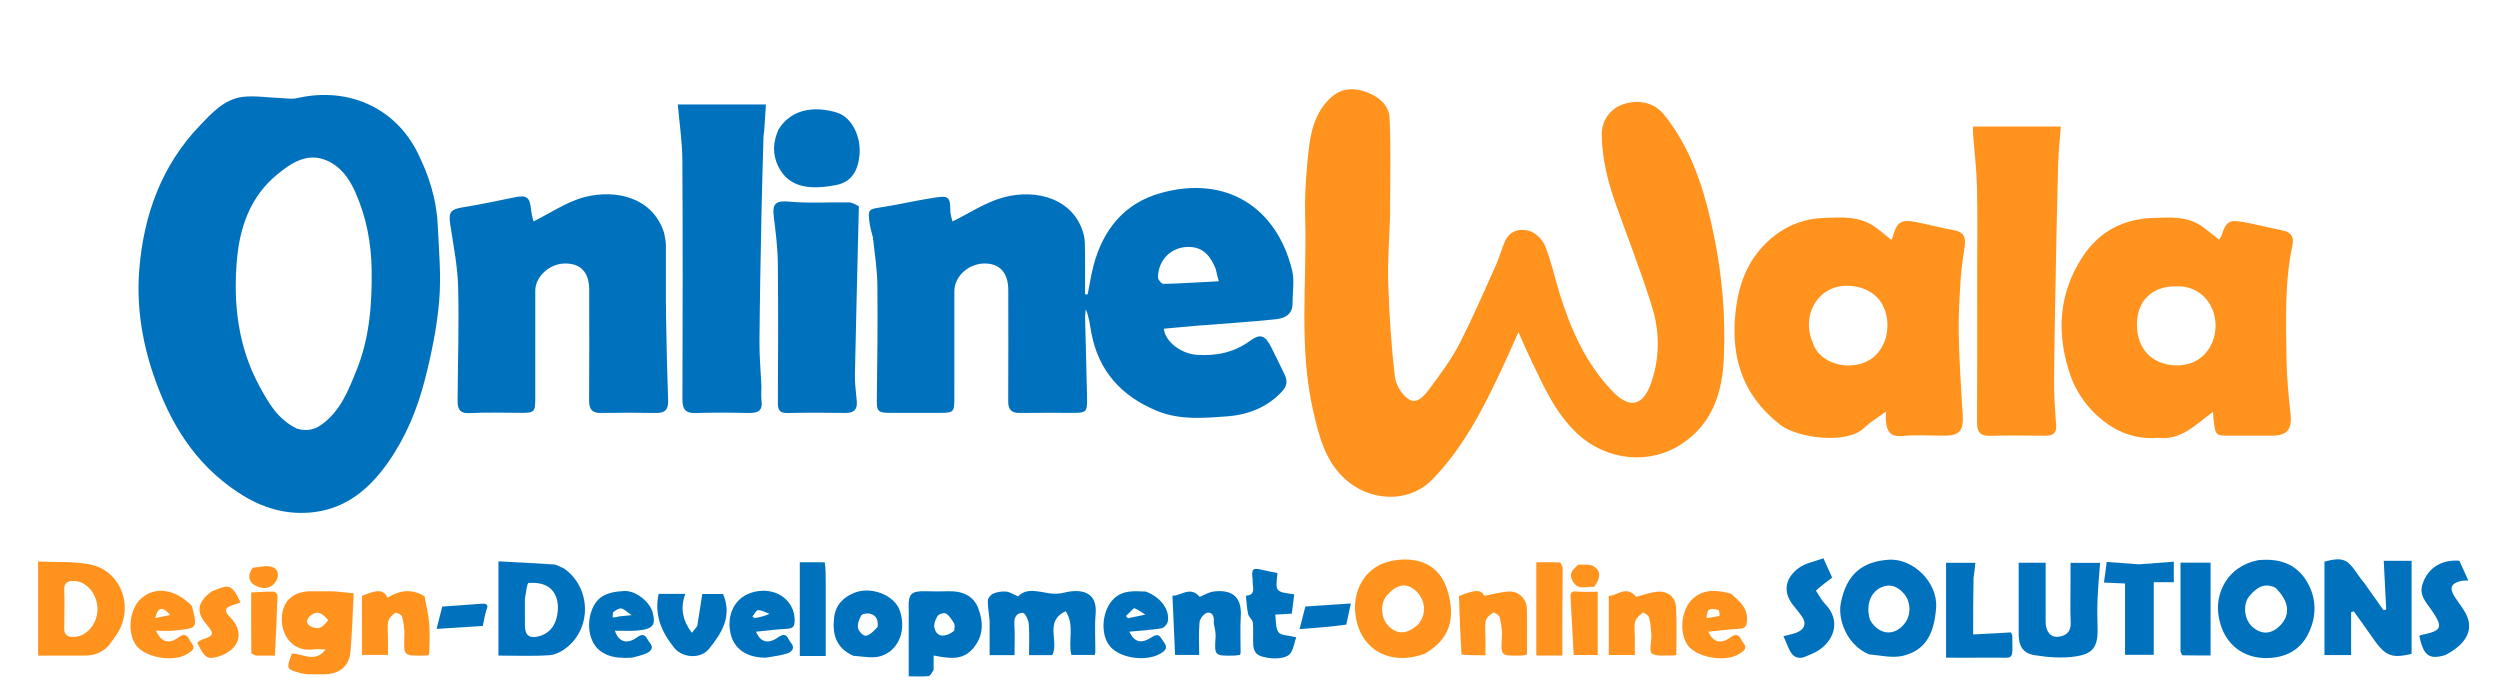 <svg version="1.1" id="Layer_1" xmlns="http://www.w3.org/2000/svg" xmlns:xlink="http://www.w3.org/1999/xlink" x="0px" y="0px"
	 width="100%" viewBox="0 0 1205 330" enable-background="new 0 0 1205 330" xml:space="preserve">
<path fill="none" opacity="1" stroke="none" 
	d="
M780,331 
	C520,331 260.5,331 1,331 
	C1,221 1,111 1,1 
	C402.667,1 804.333,1 1206,1 
	C1206,111 1206,221 1206,331 
	C1064.167,331 922.333,331 780,331 
M751.497,140.995 
	C749.33,133.498 747.638,125.814 744.772,118.595 
	C743.567,115.561 740.269,112.26 737.228,111.315 
	C732.854,109.957 727.863,111.026 725.513,116.045 
	C723.815,119.669 722.898,123.655 721.25,127.307 
	C715.41,140.249 709.815,153.329 703.308,165.934 
	C699.442,173.423 694.266,180.286 689.231,187.1 
	C686.855,190.316 683.279,194.949 679.236,192.577 
	C675.849,190.589 672.776,185.55 672.313,181.545 
	C670.594,166.669 669.619,151.675 669.134,136.701 
	C668.787,125.958 669.67,115.176 669.996,104.411 
	C670.037,103.08 670.042,101.746 670.041,100.414 
	C670.027,85.89 670.471,71.345 669.779,56.854 
	C669.477,50.539 664.298,46.418 658.481,44.321 
	C652.344,42.109 646.278,42.426 641.153,47.327 
	C632.085,55.999 631.156,67.587 630.092,78.97 
	C629.293,87.525 628.836,96.173 629.091,104.754 
	C630.021,135.981 625.85,167.44 633.024,198.389 
	C635.8,210.363 638.715,222.263 648.487,231.048 
	C660.242,241.617 678.916,242.902 690.45,231.042 
	C705.428,215.641 714.974,196.821 723.968,177.665 
	C726.593,172.077 729.047,166.409 731.89,160.087 
	C734.286,165.42 736.051,169.631 738.044,173.731 
	C744.2,186.402 749.726,199.293 760.524,209.251 
	C774.245,221.904 794.895,224.342 810.55,214.003 
	C825.55,204.097 830.154,189.087 830.899,172.48 
	C831.795,152.501 830.09,132.649 826.02,113.027 
	C821.715,92.273 815.706,72.271 802.13,55.33 
	C797.717,49.823 790.685,47.689 782.777,50.121 
	C776.307,52.11 771.941,57.931 772.033,64.98 
	C772.187,76.707 775.047,87.915 778.973,98.89 
	C784.83,115.262 791.215,131.472 796.332,148.072 
	C799.931,159.748 800.046,171.923 796.092,183.834 
	C792.138,195.747 785.626,197.491 776.931,188.32 
	C764.402,175.104 757.113,158.921 751.497,140.995 
M114.999,237.519 
	C126.145,244.981 138.539,248.521 151.74,246.803 
	C167.24,244.785 178.278,235.36 187.067,222.85 
	C195.576,210.737 201.139,197.251 204.758,183.128 
	C207.978,170.568 210.635,157.692 211.708,144.803 
	C212.718,132.664 211.54,120.316 210.951,108.077 
	C210.364,95.908 206.716,84.541 201.289,73.63 
	C190.183,51.301 167.04,41.791 143.18,47.302 
	C140.449,47.933 137.419,47.313 134.53,47.212 
	C128.669,47.007 122.717,46.005 116.97,46.705 
	C108.014,47.798 101.928,54.65 96.242,60.59 
	C77.841,79.818 69.249,103.693 67.139,129.815 
	C65.743,147.097 68.322,164.069 73.944,180.608 
	C81.753,203.577 93.668,223.443 114.999,237.519 
M420.938,114.845 
	C421.624,122.363 422.815,129.876 422.897,137.401 
	C423.097,155.868 422.866,174.343 422.629,192.812 
	C422.563,198.038 423.181,198.99 428.591,198.997 
	C436.754,199.008 444.917,199.005 453.08,198.998 
	C459.552,198.993 459.994,198.57 459.997,192.271 
	C460.005,174.945 459.988,157.619 460.006,140.294 
	C460.013,133.147 466.875,126.973 474.712,127 
	C482.008,127.025 485.995,131.586 485.998,139.946 
	C486.005,157.772 486.057,175.598 485.957,193.423 
	C485.935,197.455 487.535,199.108 491.573,199.043 
	C500.234,198.903 508.898,199.012 517.561,198.996 
	C523.459,198.985 524.096,198.422 523.976,192.291 
	C523.722,179.365 523.319,166.443 523.02,153.519 
	C522.985,152.032 523.223,150.539 523.334,149.049 
	C524.965,152.87 525.327,156.663 526.025,160.394 
	C529.474,178.824 540.513,190.935 557.553,198.004 
	C568.489,202.541 580.057,201.527 591.267,200.708 
	C601.135,199.986 610.624,196.57 617.839,188.786 
	C620.224,186.213 620.722,183.757 619.297,180.775 
	C617.137,176.251 614.948,171.74 612.674,167.273 
	C609.768,161.563 607.481,160.657 602.462,164.314 
	C594.735,169.946 586.232,171.631 576.942,171.031 
	C569.101,170.524 561.521,164.525 560.984,158.444 
	C566.232,157.963 571.475,157.434 576.727,157.01 
	C589.503,155.979 602.306,155.214 615.048,153.868 
	C619.09,153.441 623.06,151.634 623.01,146.25 
	C622.961,140.907 624.026,135.308 622.793,130.264 
	C615.416,100.104 591.217,84.244 559.579,93.01 
	C541.91,97.906 531.618,110.676 527.037,128.148 
	C525.85,132.678 525.167,137.339 524.252,141.94 
	C523.835,141.905 523.417,141.87 523,141.835 
	C523,134.954 523.058,128.073 522.972,121.194 
	C522.937,118.415 523.024,115.522 522.307,112.884 
	C517.691,95.896 499.792,90.793 483.677,95.14 
	C474.985,97.484 467.109,102.858 459.109,106.746 
	C458.844,105.552 458.067,103.657 458.066,101.762 
	C458.06,94.244 456.885,94.252 449.107,95.474 
	C440.928,96.757 432.851,98.69 424.666,99.923 
	C418.79,100.808 418.328,100.927 419.042,106.903 
	C419.33,109.308 420.031,111.664 420.938,114.845 
M912.007,114.925 
	C911.942,115.079 911.905,115.255 911.803,115.378 
	C911.732,115.463 911.512,115.55 911.461,115.509 
	C908.902,113.469 906.451,111.278 903.787,109.389 
	C896.234,104.035 887.518,104.713 878.973,105.046 
	C869.007,105.433 860.237,109.039 852.767,115.725 
	C843.274,124.222 838.668,135.017 836.902,147.49 
	C833.644,170.493 839.052,189.922 858.08,204.747 
	C866.339,211.182 890.206,214.351 898.496,206.265 
	C901.408,203.425 905.047,201.329 909.016,198.405 
	C909.016,200.754 908.888,202.089 909.039,203.392 
	C909.564,207.951 911.204,210.662 916.787,210.148 
	C923.556,209.524 930.427,210.009 937.254,209.997 
	C944.456,209.985 946.479,207.53 946.03,200.215 
	C945.231,187.202 944.376,174.181 944.1,161.152 
	C943.911,152.237 944.508,143.293 945.057,134.381 
	C945.378,129.169 946.221,123.983 946.969,118.805 
	C947.566,114.669 946.752,111.838 941.955,110.995 
	C935.87,109.926 929.889,108.28 923.824,107.083 
	C916.215,105.58 914.345,106.818 912.007,114.925 
M1040.427,211 
	C1051.514,212.468 1058.321,204.475 1066.688,198.525 
	C1066.827,200.467 1066.867,201.73 1067.017,202.981 
	C1067.84,209.82 1068.049,209.998 1074.869,210 
	C1081.534,210.001 1088.198,210.004 1094.863,209.999 
	C1102.451,209.993 1104.807,207.064 1104.038,199.592 
	C1103.127,190.753 1102.202,181.874 1102.096,173.002 
	C1101.876,154.665 1101.095,136.263 1104.977,118.125 
	C1105.813,114.218 1104.276,111.893 1100.258,111.081 
	C1094.032,109.823 1087.867,108.247 1081.626,107.081 
	C1074.38,105.726 1072.925,106.738 1070.739,113.633 
	C1070.516,114.336 1069.954,114.932 1069.607,115.487 
	C1066.826,113.331 1064.18,111.123 1061.377,109.136 
	C1054.249,104.086 1046.022,104.804 1037.973,105.034 
	C1023.545,105.445 1011.857,111.564 1003.952,123.551 
	C992.126,141.481 991.045,160.848 997.927,180.918 
	C1003.285,196.546 1019.786,212.968 1040.427,211 
M320.018,111.788 
	C314.503,94.891 296.639,91.232 281.936,94.957 
	C273.226,97.164 265.358,102.698 257.132,106.725 
	C256.875,105.561 256.232,103.603 256.04,101.603 
	C255.381,94.773 253.994,93.824 247.404,95.234 
	C239.31,96.965 231.186,98.593 223.02,99.935 
	C217.169,100.896 216.137,102.272 217.005,108.058 
	C218.506,118.061 220.538,128.088 220.813,138.147 
	C221.314,156.413 220.653,174.709 220.566,192.992 
	C220.548,196.663 221.233,199.429 226.328,199.131 
	C234.627,198.645 242.976,199.008 251.304,198.997 
	C257.583,198.989 257.996,198.559 257.998,192.05 
	C258.004,174.728 257.983,157.406 258.008,140.084 
	C258.018,133.275 264.964,127.011 272.418,127 
	C279.992,126.989 283.991,131.336 283.996,139.647 
	C284.008,157.469 284.071,175.291 283.948,193.112 
	C283.919,197.328 285.433,199.138 289.761,199.052 
	C298.585,198.877 307.418,198.877 316.242,199.052 
	C320.572,199.138 322.175,197.328 322.038,193.109 
	C321.602,179.692 321.221,166.271 321.034,152.848 
	C320.871,141.191 321.035,129.53 320.963,117.871 
	C320.952,116.121 320.441,114.375 320.018,111.788 
M367,185.527 
	C366.667,178.604 366.007,171.678 366.061,164.758 
	C366.223,144.345 366.621,123.934 367.017,103.523 
	C367.26,90.937 367.662,78.353 368.012,65.769 
	C368.035,64.955 368.264,64.149 368.32,63.335 
	C368.62,58.977 368.896,54.618 369.175,50.352 
	C354.605,50.352 340.878,50.352 326.711,50.352 
	C327.496,59.568 328.842,68.394 328.897,77.229 
	C329.137,115.694 329.053,154.162 328.932,192.628 
	C328.917,197.319 330.472,199.213 335.274,199.071 
	C343.759,198.819 352.26,198.867 360.748,199.055 
	C365.151,199.152 367.786,198.113 367.051,192.992 
	C366.746,190.871 367,188.67 367,185.527 
M970.5,61 
	C964.072,61 957.643,61 951,61 
	C951,62.682 950.936,63.673 951.01,64.653 
	C951.659,73.185 952.714,81.707 952.913,90.249 
	C953.235,104.07 953,117.903 953,131.731 
	C953,155.721 953.084,179.712 952.929,203.702 
	C952.898,208.49 954.671,210.194 959.384,210.068 
	C968.207,209.831 977.042,209.955 985.871,210.021 
	C989.486,210.048 991.358,208.854 991.055,204.812 
	C990.525,197.728 990.008,190.616 990.063,183.521 
	C990.216,163.76 990.636,144 991.008,124.241 
	C991.293,109.144 991.586,94.047 992.04,78.956 
	C992.217,73.1 992.848,67.258 993.301,61 
	C985.435,61 978.467,61 970.5,61 
M413.954,99.024 
	C412.328,98.507 410.71,97.569 409.075,97.542 
	C399.666,97.384 390.196,98.065 380.86,97.217 
	C374.06,96.599 372.125,97.766 372.977,104.641 
	C373.883,111.958 374.828,119.325 374.91,126.68 
	C375.158,149.154 375.064,171.633 374.935,194.109 
	C374.914,197.712 375.864,199.168 379.701,199.074 
	C389.019,198.846 398.347,198.934 407.67,199.032 
	C411.448,199.071 413.257,197.464 412.992,193.686 
	C412.693,189.426 411.972,185.164 412.059,180.916 
	C412.608,153.917 413.33,126.922 413.954,99.024 
M1139.498,280.998 
	C1138.427,279.56 1137.292,278.164 1136.296,276.675 
	C1131.346,269.276 1129.125,268.445 1120.386,270.688 
	C1120.386,285.796 1120.386,300.844 1120.386,315.757 
	C1124.717,315.757 1128.66,315.757 1133.233,315.757 
	C1133.233,308.721 1133.233,301.907 1133.233,295.094 
	C1133.658,294.95 1134.083,294.806 1134.508,294.662 
	C1137.015,298.165 1139.595,301.618 1142.014,305.179 
	C1149.547,316.269 1151.927,317.522 1162.385,315.193 
	C1162.385,300.341 1162.385,285.347 1162.385,270.302 
	C1158.051,270.302 1153.657,270.302 1148.97,270.302 
	C1149.376,278.342 1149.767,286.071 1150.157,293.801 
	C1149.713,293.894 1149.268,293.986 1148.824,294.078 
	C1145.887,289.894 1142.95,285.709 1139.498,280.998 
M1087.98,270.004 
	C1073.32,273.032 1068.149,285.874 1069.169,295.397 
	C1070.651,309.232 1080.403,318.087 1094.308,317.12 
	C1103.108,316.509 1109.347,312.404 1112.878,304.888 
	C1116.559,297.051 1116.617,288.604 1112.242,280.879 
	C1107.15,271.89 1098.837,268.966 1087.98,270.004 
M901.196,315.683 
	C906.518,315.907 912.116,317.298 917.105,316.117 
	C928.106,313.513 932.281,305.517 933.204,292.978 
	C934.109,280.687 921.987,268.948 910.254,269.797 
	C897.779,270.7 890.045,276.538 887.27,290.693 
	C885.743,298.477 890.058,310.899 901.196,315.683 
M687.168,314.967 
	C699.211,307.806 701.282,297.953 698.036,285.767 
	C694.329,271.852 683.286,268.093 671.219,270.25 
	C658.75,272.479 652.296,283.472 653.186,294.857 
	C654.545,312.266 669.167,321.58 687.168,314.967 
M52.997,310.503 
	C54.688,307.915 56.731,305.489 58.01,302.711 
	C63.921,289.872 57.112,274.773 43.409,272.062 
	C35.296,270.457 26.747,271.051 18.351,270.654 
	C18.351,286.311 18.351,301.03 18.351,316 
	C26.015,316 33.329,315.979 40.644,316.007 
	C45.311,316.025 49.352,314.625 52.997,310.503 
M271.427,273.882 
	C269.948,273.254 268.501,272.179 266.986,272.071 
	C258.154,271.446 249.306,271.048 240.253,270.562 
	C240.253,286.181 240.253,300.896 240.253,315.997 
	C248.621,315.997 256.764,316.35 264.848,315.812 
	C267.812,315.615 271.068,313.832 273.451,311.873 
	C285.3,302.13 284.779,283.122 271.427,273.882 
M998,280.536 
	C998,287.031 997.788,293.536 998.073,300.018 
	C998.27,304.484 995.944,306.46 992.134,306.915 
	C988.395,307.363 986.02,304.37 986.004,299.808 
	C985.987,294.978 986,290.149 986,285.319 
	C986,280.573 986,275.826 986,271.243 
	C980.931,271.243 976.649,271.243 973,271.243 
	C973,282.873 972.99,294.248 973.004,305.623 
	C973.011,311.364 975.003,314.907 980.781,315.82 
	C987.36,316.86 994.337,317.397 1000.844,316.336 
	C1008.106,315.152 1011.341,312.362 1011.028,302.912 
	C1010.868,298.088 1010.84,293.247 1011.042,288.426 
	C1011.279,282.741 1011.83,277.07 1012.251,271.312 
	C1007.049,271.312 1002.657,271.312 998,271.312 
	C998,274.264 998,276.906 998,280.536 
M375.023,62.862 
	C372.58,68.497 372.283,74.117 374.935,79.805 
	C380.054,90.784 390.767,91.576 403.177,89.144 
	C410.298,87.749 413.481,82.501 414.255,74.951 
	C415.133,66.386 411.013,56.613 403.274,54.234 
	C394.663,51.587 382.094,51.228 375.023,62.862 
M477,299.649 
	C477,305.064 477,310.479 477,315.771 
	C481.358,315.771 484.968,315.771 489,315.771 
	C489,310.602 489.25,305.633 488.913,300.705 
	C488.683,297.339 490.221,295.329 493.039,295.389 
	C494.063,295.411 495.712,298.751 495.865,300.673 
	C496.265,305.723 496,310.826 496,315.765 
	C500.368,315.765 503.979,315.765 507.176,315.765 
	C510.675,309.083 503.129,299.481 513.686,294.607 
	C518.129,301.525 514.668,308.99 516.419,315.684 
	C520.298,315.684 524.023,315.684 527.669,315.684 
	C527.818,315.058 527.956,314.747 527.958,314.435 
	C527.981,308.278 527.563,302.084 528.094,295.972 
	C529.042,285.049 521.05,283.607 512.642,285.719 
	C510.443,286.271 507.973,286.301 505.719,285.96 
	C500.227,285.13 494.71,283.269 490.713,287.474 
	C488.384,286.486 486.685,285.292 484.892,285.128 
	C482.856,284.942 480.6,285.35 478.702,286.135 
	C477.546,286.613 476.17,288.272 476.141,289.431 
	C476.065,292.508 476.668,295.603 477,299.649 
M148.766,325 
	C151.429,325 154.094,325.062 156.755,324.987 
	C163.695,324.794 168.312,321.018 168.922,314.156 
	C169.738,304.973 169.958,295.737 170.461,285.999 
	C166.644,285.615 163.604,285.177 160.55,285.036 
	C157.206,284.881 153.849,285.059 150.5,284.989 
	C141.582,284.803 136.517,289.357 135.894,296.978 
	C135.085,306.874 141.822,314.174 150.488,313.037 
	C152.407,312.785 154.387,313 156.999,313 
	C151.823,319.788 145.91,315.005 140.716,314.998 
	C137.901,322.473 137.898,322.484 144.959,324.472 
	C145.897,324.736 146.883,324.828 148.766,325 
M450,322.445 
	C450,320.342 450,318.239 450,315.948 
	C457.276,317.324 463.927,318.639 469.154,312.376 
	C474.152,306.387 474.046,299.779 471.461,293.043 
	C469.288,287.38 464.145,284.779 457.106,284.982 
	C453.433,285.088 449.752,285.083 446.079,284.983 
	C439.258,284.798 437.723,286.286 437.989,292.974 
	C438.061,294.802 438,296.635 438,298.466 
	C438,307.555 438,316.645 438,325.996 
	C441.579,325.996 444.573,326.198 447.511,325.876 
	C448.42,325.776 449.173,324.253 450,322.445 
M951.446,278.054 
	C951.669,275.84 951.892,273.625 952.128,271.282 
	C947.109,271.282 942.718,271.282 938,271.282 
	C938,278.845 938,286.132 938,293.418 
	C938,300.854 938,308.291 938,317 
	C945.59,317 952.638,317.092 959.683,316.979 
	C971.252,316.794 970.016,319.217 969.921,306.268 
	C969.919,305.984 969.67,305.703 969.253,304.823 
	C963.404,305.141 957.306,305.472 951.059,305.811 
	C951.059,296.499 951.059,287.702 951.446,278.054 
M204.336,287.105 
	C198.299,283.551 192.446,284.554 186.823,288.091 
	C184.796,284.094 182.014,284.069 174.469,287.238 
	C174.469,297.006 174.469,306.318 174.469,315.672 
	C179.276,315.672 182.99,315.672 187,315.672 
	C187,312.709 187,310.072 187,307.434 
	C187.001,304.774 186.604,302.027 187.15,299.484 
	C187.486,297.922 189.063,296.351 190.498,295.437 
	C191.06,295.08 193.583,296.307 193.793,297.161 
	C194.528,300.156 195.044,303.317 194.924,306.387 
	C194.542,316.154 194.417,316.153 204.259,315.989 
	C205.045,315.976 205.829,315.86 206.47,315.804 
	C206.709,315.172 206.916,314.877 206.919,314.58 
	C206.962,310.091 207.259,305.581 206.921,301.119 
	C206.58,296.618 205.602,292.165 204.336,287.105 
M585.011,300.44 
	C585.34,302.528 586.061,304.641 585.929,306.7 
	C585.324,316.166 585.238,316.169 595.051,315.984 
	C595.983,315.966 596.91,315.74 597.743,315.625 
	C597.86,314.983 597.968,314.664 597.969,314.344 
	C597.987,308.516 597.724,302.672 598.06,296.863 
	C598.637,286.845 592.879,284.131 585.027,285.104 
	C582.551,285.411 580.221,286.901 578.258,287.678 
	C573.557,282.124 568.929,287.513 565.124,287.078 
	C565.554,296.854 565.97,306.291 566.383,315.667 
	C570.327,315.667 574.053,315.667 578,315.667 
	C578,310.19 577.683,305.014 578.178,299.917 
	C578.344,298.204 580.364,295.645 581.912,295.333 
	C584.213,294.87 585.446,297.039 585.011,300.44 
M788.266,287.884 
	C783.749,281.641 779.003,287.602 775.431,287.163 
	C775.431,296.937 775.431,306.251 775.431,315.703 
	C780.213,315.703 783.927,315.703 788,315.703 
	C788,312.78 788,310.15 788,307.52 
	C788.001,304.859 787.546,302.086 788.162,299.577 
	C788.576,297.896 790.388,296.433 791.878,295.26 
	C792.146,295.05 794.581,296.558 794.838,297.571 
	C795.556,300.399 795.807,303.375 795.956,306.308 
	C796.108,309.3 794.765,313.988 796.142,314.936 
	C798.46,316.534 802.41,315.783 805.676,315.973 
	C806.295,316.009 806.927,315.827 807.982,315.69 
	C807.982,307.927 808.299,300.303 807.864,292.722 
	C807.603,288.178 804.359,285.114 799.793,285.165 
	C796.18,285.205 792.584,286.675 788.266,287.884 
M704.787,315.848 
	C708.388,315.848 711.989,315.848 716,315.848 
	C716,312.859 715.999,310.237 716,307.614 
	C716.001,304.789 715.589,301.876 716.166,299.174 
	C716.492,297.643 718.273,296.181 719.759,295.281 
	C720.222,295 722.59,296.483 722.825,297.461 
	C723.544,300.457 724.086,303.625 723.913,306.682 
	C723.373,316.209 723.234,316.212 733.042,315.981 
	C733.971,315.959 734.895,315.706 735.997,315.532 
	C735.997,307.964 736.135,300.663 735.947,293.37 
	C735.827,288.735 732.118,284.948 727.463,285.12 
	C723.506,285.267 719.588,286.438 715.427,287.197 
	C713.803,284.105 711.361,284.069 703.219,287.288 
	C703.532,296.783 703.835,305.972 704.787,315.848 
M1030.499,272 
	C1025.479,271.621 1020.459,271.243 1015.442,270.864 
	C1014.957,274.474 1014.552,277.496 1014.108,280.8 
	C1017.414,280.946 1020.633,281.089 1024.267,281.249 
	C1024.267,293.094 1024.267,304.471 1024.267,315.613 
	C1029.118,315.613 1033.505,315.613 1038.114,315.613 
	C1038.114,303.617 1038.114,292.006 1038.114,280.62 
	C1041.524,280.62 1044.694,280.62 1047.774,280.62 
	C1047.774,277.298 1047.774,274.358 1047.774,270.737 
	C1042.147,271.172 1036.796,271.586 1030.499,272 
M411.732,316.228 
	C415.777,316.358 420.035,317.362 423.823,316.438 
	C432.005,314.44 437.261,305.248 433.796,294.549 
	C431.297,286.833 419.936,282.428 411.711,285.757 
	C406.259,287.963 402.751,291.761 402.05,297.615 
	C401.101,305.539 402.863,312.352 411.732,316.228 
M92.161,291.715 
	C84.329,283.733 74.579,282.478 67.9,288.593 
	C62.265,293.751 61.151,305.181 65.7,311.168 
	C70.124,316.99 83.56,319.315 90.141,315.265 
	C91.992,314.125 94.593,312.744 92.349,309.988 
	C90.809,308.097 90.356,304.024 85.811,307.367 
	C81.178,310.774 77.554,309.252 75.168,304 
	C78.133,304 80.935,304.258 83.675,303.955 
	C94.971,302.704 95.525,303.417 92.161,291.715 
M305.128,317 
	C307.253,316.326 309.457,315.832 311.482,314.933 
	C313.842,313.884 315.3,312.21 313.11,309.663 
	C311.529,307.825 311.164,304.228 306.928,307.284 
	C302.024,310.822 298.032,309.196 296.373,303.995 
	C299.922,303.995 303.423,304.227 306.883,303.948 
	C314.799,303.311 316.305,301.298 314.496,294.938 
	C313.143,290.18 306.535,284.602 300.941,284.864 
	C291.956,285.285 287.29,287.797 284.962,294.915 
	C282.576,302.211 284.483,310.111 289.29,313.728 
	C293.812,317.13 298.95,317.275 305.128,317 
M369.506,317 
	C372.805,316.357 376.197,316.001 379.374,314.976 
	C381.71,314.223 383.377,312.34 381.185,309.776 
	C379.665,307.998 379.351,304.148 375.036,307.202 
	C370.037,310.741 366.327,309.313 364.431,304.472 
	C369.422,303.984 374.451,303.308 379.501,303.069 
	C382.496,302.927 383.037,301.48 383.03,298.939 
	C382.999,288.694 372.852,282.068 361.851,285.779 
	C353.989,288.432 350.29,296.373 352.045,304.973 
	C353.603,312.604 359.63,316.985 369.506,317 
M833.953,286.036 
	C827.751,284.423 821.625,283.746 816.251,288.282 
	C810.456,293.173 809.063,304.536 813.368,310.833 
	C817.491,316.863 831.414,319.411 838.16,315.25 
	C840.021,314.103 842.57,312.716 840.336,309.968 
	C838.787,308.061 838.32,304.042 833.793,307.38 
	C829.173,310.786 825.499,309.231 823.398,304.471 
	C828.408,303.982 833.428,303.316 838.468,303.067 
	C841.432,302.92 841.896,301.48 842.061,298.946 
	C842.448,292.978 838.391,289.775 833.953,286.036 
M551.887,285.03 
	C546.644,284.915 541.369,284.379 537.006,288.435 
	C531.253,293.784 530.083,305.351 534.858,311.327 
	C539.869,317.597 553.271,319.176 560.041,314.591 
	C562.77,312.742 562.364,311.332 560.72,309.116 
	C559.232,307.112 558.687,304.795 555.19,307.097 
	C549.93,310.559 546.763,309.484 544.304,304.472 
	C549.478,303.98 554.683,303.677 559.805,302.858 
	C561.011,302.665 562.644,300.863 562.876,299.582 
	C563.89,293.983 559.702,287.974 551.887,285.03 
M875.078,284.373 
	C877.674,282.449 880.27,280.524 883.113,278.417 
	C882.178,276.359 880.781,273.287 878.874,269.091 
	C874.958,270.559 870.419,271.315 867.068,273.724 
	C860.936,278.131 858.601,284.984 864.716,292.236 
	C865.977,293.732 867.17,295.289 868.334,296.861 
	C870.871,300.287 870.011,303.331 865.916,304.93 
	C864.025,305.668 861.98,306.013 859.612,306.641 
	C860.513,308.716 861.315,310.457 862.03,312.234 
	C863.824,316.696 866.719,318.345 871.293,316.024 
	C872.585,315.368 874.004,314.952 875.266,314.248 
	C883.874,309.447 887.835,299.343 879.601,291.009 
	C877.922,289.308 876.847,287.011 875.078,284.373 
M1178.852,315.645 
	C1187.05,311.444 1191.443,305.607 1189.769,298.961 
	C1188.756,294.937 1185.586,291.422 1183.234,287.777 
	C1180.569,283.648 1181.256,281.329 1185.844,280.092 
	C1187.034,279.771 1188.343,279.891 1189.731,279.8 
	C1188.219,276.469 1186.821,273.389 1185.403,270.264 
	C1176.634,269.599 1169.944,273.919 1167.549,281.926 
	C1166.009,287.076 1169.508,290.434 1172.024,294.113 
	C1177.765,302.512 1177.107,304.052 1166.863,306.093 
	C1166.585,306.149 1166.359,306.462 1166.114,306.662 
	C1168.208,316.037 1170.774,318.022 1178.852,315.645 
M335.987,302.093 
	C335.173,303.027 334.36,303.961 333.454,305.002 
	C329.085,299.189 327.732,293.128 330.32,286.241 
	C325.557,286.241 321.482,286.241 317.467,286.241 
	C315.254,296.437 318.84,304.592 324.965,312.22 
	C328.944,317.174 337.624,317.769 341.672,312.822 
	C348.063,305.011 352.994,296.826 348.518,286.312 
	C344.611,286.312 340.873,286.312 338.507,286.312 
	C337.675,291.674 336.926,296.506 335.987,302.093 
M603.952,279.932 
	C603.499,282.668 605.814,286.72 600.519,287.156 
	C600.851,290.105 600.969,293.101 601.602,295.985 
	C601.925,297.456 603.752,298.67 603.886,300.096 
	C604.228,303.724 603.868,307.414 604.07,311.063 
	C604.144,312.405 604.681,314.008 605.573,314.961 
	C607.991,317.545 618.244,318.432 621.386,315.537 
	C623.474,313.613 623.799,309.774 624.773,307.168 
	C620.974,306.2 617.448,306.338 616.236,304.731 
	C614.726,302.727 615.125,299.285 614.665,296.239 
	C617.886,296.053 620.302,295.913 622.658,295.777 
	C623.069,292.452 623.441,289.443 623.812,286.441 
	C614.694,285.273 614.694,285.273 615.748,276.229 
	C613.259,275.703 610.729,275.23 608.231,274.63 
	C603.758,273.555 603.094,274.181 603.952,279.932 
M1051.018,314.43 
	C1051.349,314.928 1051.672,315.852 1052.014,315.859 
	C1056.603,315.955 1061.195,315.923 1065.5,315.923 
	C1065.5,300.618 1065.5,285.887 1065.5,271.219 
	C1060.995,271.219 1056.721,271.219 1051.002,271.219 
	C1051.002,285.456 1051.002,299.482 1051.018,314.43 
M397.077,271.007 
	C393.137,271.007 389.198,271.007 385.5,271.007 
	C385.5,286.347 385.5,301.105 385.5,316.205 
	C389.59,316.205 393.574,316.205 398,316.205 
	C398,303.887 398.001,292.1 398,280.313 
	C397.999,277.228 397.995,274.144 397.077,271.007 
M753.347,273.171 
	C752.805,272.45 752.292,271.133 751.716,271.105 
	C747.954,270.917 744.178,271.008 740.5,271.008 
	C740.5,286.231 740.5,300.946 740.5,315.977 
	C744.593,315.977 748.668,315.977 753.057,315.977 
	C753.057,301.553 753.057,287.797 753.347,273.171 
M101.836,285.037 
	C93.835,290.89 95.332,296.118 99.577,301.053 
	C103.405,305.504 103.148,306.39 97.354,308.319 
	C96.506,308.601 95.791,309.283 95.04,309.763 
	C98.559,317.053 99.997,317.995 104.967,316.543 
	C114.462,313.769 119.096,305.548 110.486,297 
	C108.246,294.776 108.286,293.009 111.51,291.888 
	C112.971,291.38 114.441,290.898 115.923,290.399 
	C111.372,280.175 109.432,282.346 101.836,285.037 
M757.02,288.464 
	C757.514,297.49 758.008,306.517 758.511,315.701 
	C762.217,315.701 765.931,315.701 770.108,315.701 
	C770.108,305.043 770.108,294.688 770.108,285.221 
	C766.411,285.221 763.438,285.387 760.495,285.164 
	C758.476,285.012 756.74,284.678 757.02,288.464 
M123.688,315.997 
	C126.64,315.997 129.592,315.997 132.522,315.997 
	C132.986,305.988 133.466,296.458 133.778,286.922 
	C133.797,286.324 132.495,285.153 131.805,285.151 
	C128.015,285.143 124.225,285.415 121.065,285.562 
	C121.065,295.174 121.042,304.878 121.136,314.582 
	C121.141,315.052 122.186,315.512 123.688,315.997 
M648.977,300.621 
	C649.648,297.544 650.318,294.468 651.102,290.872 
	C643.476,291.382 636.447,291.853 629.184,292.339 
	C628.341,295.642 627.482,299.007 626.405,303.229 
	C634.524,302.606 641.681,302.056 648.977,300.621 
M234.515,293.983 
	C235.896,291.194 234.246,290.854 232.076,291.006 
	C225.847,291.442 219.62,291.904 213.154,292.373 
	C212.331,295.654 211.486,299.022 210.454,303.135 
	C218.393,302.621 225.407,302.166 232.725,301.693 
	C233.16,299.441 233.616,297.086 234.515,293.983 
M760.317,272.253 
	C758.338,274.372 756.051,276.142 757.879,279.775 
	C760.528,285.039 764.924,282.325 768.341,282.877 
	C771.017,279.279 772.245,275.619 768.164,272.972 
	C766.367,271.807 763.495,272.302 760.317,272.253 
M121.574,273.968 
	C119,277.303 119.937,280.607 123.092,282.252 
	C125.99,283.764 129.8,284.285 132.469,280.947 
	C134.708,278.147 134.437,274.667 131.554,273.431 
	C128.887,272.288 125.296,273.303 121.574,273.968 
z"/>
<path fill="#FF931E" opacity="1" stroke="none" 
	d="
M751.704,141.344 
	C757.113,158.921 764.402,175.104 776.931,188.32 
	C785.626,197.491 792.138,195.747 796.092,183.834 
	C800.046,171.923 799.931,159.748 796.332,148.072 
	C791.215,131.472 784.83,115.262 778.973,98.89 
	C775.047,87.915 772.187,76.707 772.033,64.98 
	C771.941,57.931 776.307,52.11 782.777,50.121 
	C790.685,47.689 797.717,49.823 802.13,55.33 
	C815.706,72.271 821.715,92.273 826.02,113.027 
	C830.09,132.649 831.795,152.501 830.899,172.48 
	C830.154,189.087 825.55,204.097 810.55,214.003 
	C794.895,224.342 774.245,221.904 760.524,209.251 
	C749.726,199.293 744.2,186.402 738.044,173.731 
	C736.051,169.631 734.286,165.42 731.89,160.087 
	C729.047,166.409 726.593,172.077 723.968,177.665 
	C714.974,196.821 705.428,215.641 690.45,231.042 
	C678.916,242.902 660.242,241.617 648.487,231.048 
	C638.715,222.263 635.8,210.363 633.024,198.389 
	C625.85,167.44 630.021,135.981 629.091,104.754 
	C628.836,96.173 629.293,87.525 630.092,78.97 
	C631.156,67.587 632.085,55.999 641.153,47.327 
	C646.278,42.426 652.344,42.109 658.481,44.321 
	C664.298,46.418 669.477,50.539 669.779,56.854 
	C670.471,71.345 670.027,85.89 670.041,100.414 
	C670.042,101.746 670.037,103.08 669.996,104.411 
	C669.67,115.176 668.787,125.958 669.134,136.701 
	C669.619,151.675 670.594,166.669 672.313,181.545 
	C672.776,185.55 675.849,190.589 679.236,192.577 
	C683.279,194.949 686.855,190.316 689.231,187.1 
	C694.266,180.286 699.442,173.423 703.308,165.934 
	C709.815,153.329 715.41,140.249 721.25,127.307 
	C722.898,123.655 723.815,119.669 725.513,116.045 
	C727.863,111.026 732.854,109.957 737.228,111.315 
	C740.269,112.26 743.567,115.561 744.772,118.595 
	C747.638,125.814 749.33,133.498 751.704,141.344 
z"/>
<path fill="#0071BC" opacity="1" stroke="none" 
	d="
M114.703,237.293 
	C93.668,223.443 81.753,203.577 73.944,180.608 
	C68.322,164.069 65.743,147.097 67.139,129.815 
	C69.249,103.693 77.841,79.818 96.242,60.59 
	C101.928,54.65 108.014,47.798 116.97,46.705 
	C122.717,46.005 128.669,47.007 134.53,47.212 
	C137.419,47.313 140.449,47.933 143.18,47.302 
	C167.04,41.791 190.183,51.301 201.289,73.63 
	C206.716,84.541 210.364,95.908 210.951,108.077 
	C211.54,120.316 212.718,132.664 211.708,144.803 
	C210.635,157.692 207.978,170.568 204.758,183.128 
	C201.139,197.251 195.576,210.737 187.067,222.85 
	C178.278,235.36 167.24,244.785 151.74,246.803 
	C138.539,248.521 126.145,244.981 114.703,237.293 
M143.114,206.614 
	C147.327,207.809 151.106,207.427 154.886,204.739 
	C164.086,198.197 167.925,188.15 171.849,178.452 
	C178.088,163.03 179.356,146.704 179.135,130.115 
	C178.962,117.143 176.59,104.801 171.434,93.019 
	C168.608,86.562 164.628,80.598 157.962,77.573 
	C148.246,73.165 140.484,78.461 133.541,84.147 
	C120.755,94.616 115.592,109.39 114.214,125.07 
	C112.356,146.225 114.662,167.059 125.079,186.173 
	C129.378,194.062 133.755,202.058 143.114,206.614 
z"/>
<path fill="#0071BC" opacity="1" stroke="none" 
	d="
M420.741,114.444 
	C420.031,111.664 419.33,109.308 419.042,106.903 
	C418.328,100.927 418.79,100.808 424.666,99.923 
	C432.851,98.69 440.928,96.757 449.107,95.474 
	C456.885,94.252 458.06,94.244 458.066,101.762 
	C458.067,103.657 458.844,105.552 459.109,106.746 
	C467.109,102.858 474.985,97.484 483.677,95.14 
	C499.792,90.793 517.691,95.896 522.307,112.884 
	C523.024,115.522 522.937,118.415 522.972,121.194 
	C523.058,128.073 523,134.954 523,141.835 
	C523.417,141.87 523.835,141.905 524.252,141.94 
	C525.167,137.339 525.85,132.678 527.037,128.148 
	C531.618,110.676 541.91,97.906 559.579,93.01 
	C591.217,84.244 615.416,100.104 622.793,130.264 
	C624.026,135.308 622.961,140.907 623.01,146.25 
	C623.06,151.634 619.09,153.441 615.048,153.868 
	C602.306,155.214 589.503,155.979 576.727,157.01 
	C571.475,157.434 566.232,157.963 560.984,158.444 
	C561.521,164.525 569.101,170.524 576.942,171.031 
	C586.232,171.631 594.735,169.946 602.462,164.314 
	C607.481,160.657 609.768,161.563 612.674,167.273 
	C614.948,171.74 617.137,176.251 619.297,180.775 
	C620.722,183.757 620.224,186.213 617.839,188.786 
	C610.624,196.57 601.135,199.986 591.267,200.708 
	C580.057,201.527 568.489,202.541 557.553,198.004 
	C540.513,190.935 529.474,178.824 526.025,160.394 
	C525.327,156.663 524.965,152.87 523.334,149.049 
	C523.223,150.539 522.985,152.032 523.02,153.519 
	C523.319,166.443 523.722,179.365 523.976,192.291 
	C524.096,198.422 523.459,198.985 517.561,198.996 
	C508.898,199.012 500.234,198.903 491.573,199.043 
	C487.535,199.108 485.935,197.455 485.957,193.423 
	C486.057,175.598 486.005,157.772 485.998,139.946 
	C485.995,131.586 482.008,127.025 474.712,127 
	C466.875,126.973 460.013,133.147 460.006,140.294 
	C459.988,157.619 460.005,174.945 459.997,192.271 
	C459.994,198.57 459.552,198.993 453.08,198.998 
	C444.917,199.005 436.754,199.008 428.591,198.997 
	C423.181,198.99 422.563,198.038 422.629,192.812 
	C422.866,174.343 423.097,155.868 422.897,137.401 
	C422.815,129.876 421.624,122.363 420.741,114.444 
M586.009,129.686 
	C583.702,124.004 580.407,119.328 573.607,119.037 
	C564.906,118.665 558.263,124.937 558.136,133.693 
	C558.12,134.778 559.861,136.857 560.749,136.836 
	C569.396,136.629 578.035,136.073 587.453,135.575 
	C586.802,133.135 586.448,131.811 586.009,129.686 
z"/>
<path fill="#FF931E" opacity="1" stroke="none" 
	d="
M912.134,114.582 
	C914.345,106.818 916.215,105.58 923.824,107.083 
	C929.889,108.28 935.87,109.926 941.955,110.995 
	C946.752,111.838 947.566,114.669 946.969,118.805 
	C946.221,123.983 945.378,129.169 945.057,134.381 
	C944.508,143.293 943.911,152.237 944.1,161.152 
	C944.376,174.181 945.231,187.202 946.03,200.215 
	C946.479,207.53 944.456,209.985 937.254,209.997 
	C930.427,210.009 923.556,209.524 916.787,210.148 
	C911.204,210.662 909.564,207.951 909.039,203.392 
	C908.888,202.089 909.016,200.754 909.016,198.405 
	C905.047,201.329 901.408,203.425 898.496,206.265 
	C890.206,214.351 866.339,211.182 858.08,204.747 
	C839.052,189.922 833.644,170.493 836.902,147.49 
	C838.668,135.017 843.274,124.222 852.767,115.725 
	C860.237,109.039 869.007,105.433 878.973,105.046 
	C887.518,104.713 896.234,104.035 903.787,109.389 
	C906.451,111.278 908.902,113.469 911.461,115.509 
	C911.512,115.55 911.732,115.463 911.803,115.378 
	C911.905,115.255 911.942,115.079 912.134,114.582 
M873.862,165.433 
	C876.85,175.115 891.257,179.406 901.267,173.409 
	C909.47,168.495 912.295,155.776 907.192,146.608 
	C902.157,137.562 889.323,135.938 882.094,139.484 
	C873.046,143.92 869.284,155.221 873.862,165.433 
z"/>
<path fill="#FF931E" opacity="1" stroke="none" 
	d="
M1039.949,211 
	C1019.786,212.968 1003.285,196.546 997.927,180.918 
	C991.045,160.848 992.126,141.481 1003.952,123.551 
	C1011.857,111.564 1023.545,105.445 1037.973,105.034 
	C1046.022,104.804 1054.249,104.086 1061.377,109.136 
	C1064.18,111.123 1066.826,113.331 1069.607,115.487 
	C1069.954,114.932 1070.516,114.336 1070.739,113.633 
	C1072.925,106.738 1074.38,105.726 1081.626,107.081 
	C1087.867,108.247 1094.032,109.823 1100.258,111.081 
	C1104.276,111.893 1105.813,114.218 1104.977,118.125 
	C1101.095,136.263 1101.876,154.665 1102.096,173.002 
	C1102.202,181.874 1103.127,190.753 1104.038,199.592 
	C1104.807,207.064 1102.451,209.993 1094.863,209.999 
	C1088.198,210.004 1081.534,210.001 1074.869,210 
	C1068.049,209.998 1067.84,209.82 1067.017,202.981 
	C1066.867,201.73 1066.827,200.467 1066.688,198.525 
	C1058.321,204.475 1051.514,212.468 1039.949,211 
M1048.498,138 
	C1037.183,138.003 1030.01,145.112 1030,156.333 
	C1029.989,168.199 1037.256,175.609 1048.299,176.099 
	C1061.217,176.672 1067.887,166.669 1067.909,157.051 
	C1067.932,147.097 1060.968,137.449 1048.498,138 
z"/>
<path fill="#0071BC" opacity="1" stroke="none" 
	d="
M320.09,112.207 
	C320.441,114.375 320.952,116.121 320.963,117.871 
	C321.035,129.53 320.871,141.191 321.034,152.848 
	C321.221,166.271 321.602,179.692 322.038,193.109 
	C322.175,197.328 320.572,199.138 316.242,199.052 
	C307.418,198.877 298.585,198.877 289.761,199.052 
	C285.433,199.138 283.919,197.328 283.948,193.112 
	C284.071,175.291 284.008,157.469 283.996,139.647 
	C283.991,131.336 279.992,126.989 272.418,127 
	C264.964,127.011 258.018,133.275 258.008,140.084 
	C257.983,157.406 258.004,174.728 257.998,192.05 
	C257.996,198.559 257.583,198.989 251.304,198.997 
	C242.976,199.008 234.627,198.645 226.328,199.131 
	C221.233,199.429 220.548,196.663 220.566,192.992 
	C220.653,174.709 221.314,156.413 220.813,138.147 
	C220.538,128.088 218.506,118.061 217.005,108.058 
	C216.137,102.272 217.169,100.896 223.02,99.935 
	C231.186,98.593 239.31,96.965 247.404,95.234 
	C253.994,93.824 255.381,94.773 256.04,101.603 
	C256.232,103.603 256.875,105.561 257.132,106.725 
	C265.358,102.698 273.226,97.164 281.936,94.957 
	C296.639,91.232 314.503,94.891 320.09,112.207 
z"/>
<path fill="#0071BC" opacity="1" stroke="none" 
	d="
M367,186.016 
	C367,188.67 366.746,190.871 367.051,192.992 
	C367.786,198.113 365.151,199.152 360.748,199.055 
	C352.26,198.867 343.759,198.819 335.274,199.071 
	C330.472,199.213 328.917,197.319 328.932,192.628 
	C329.053,154.162 329.137,115.694 328.897,77.229 
	C328.842,68.394 327.496,59.568 326.711,50.352 
	C340.878,50.352 354.605,50.352 369.175,50.352 
	C368.896,54.618 368.62,58.977 368.32,63.335 
	C368.264,64.149 368.035,64.955 368.012,65.769 
	C367.662,78.353 367.26,90.937 367.017,103.523 
	C366.621,123.934 366.223,144.345 366.061,164.758 
	C366.007,171.678 366.667,178.604 367,186.016 
z"/>
<path fill="#FF931E" opacity="1" stroke="none" 
	d="
M971,61 
	C978.467,61 985.435,61 993.301,61 
	C992.848,67.258 992.217,73.1 992.04,78.956 
	C991.586,94.047 991.293,109.144 991.008,124.241 
	C990.636,144 990.216,163.76 990.063,183.521 
	C990.008,190.616 990.525,197.728 991.055,204.812 
	C991.358,208.854 989.486,210.048 985.871,210.021 
	C977.042,209.955 968.207,209.831 959.384,210.068 
	C954.671,210.194 952.898,208.49 952.929,203.702 
	C953.084,179.712 953,155.721 953,131.731 
	C953,117.903 953.235,104.07 952.913,90.249 
	C952.714,81.707 951.659,73.185 951.01,64.653 
	C950.936,63.673 951,62.682 951,61 
	C957.643,61 964.072,61 971,61 
z"/>
<path fill="#0071BC" opacity="1" stroke="none" 
	d="
M413.974,99.475 
	C413.33,126.922 412.608,153.917 412.059,180.916 
	C411.972,185.164 412.693,189.426 412.992,193.686 
	C413.257,197.464 411.448,199.071 407.67,199.032 
	C398.347,198.934 389.019,198.846 379.701,199.074 
	C375.864,199.168 374.914,197.712 374.935,194.109 
	C375.064,171.633 375.158,149.154 374.91,126.68 
	C374.828,119.325 373.883,111.958 372.977,104.641 
	C372.125,97.766 374.06,96.599 380.86,97.217 
	C390.196,98.065 399.666,97.384 409.075,97.542 
	C410.71,97.569 412.328,98.507 413.974,99.475 
z"/>
<path fill="#0071BC" opacity="1" stroke="none" 
	d="
M1139.756,281.261 
	C1142.95,285.709 1145.887,289.894 1148.824,294.078 
	C1149.268,293.986 1149.713,293.894 1150.157,293.801 
	C1149.767,286.071 1149.376,278.342 1148.97,270.302 
	C1153.657,270.302 1158.051,270.302 1162.385,270.302 
	C1162.385,285.347 1162.385,300.341 1162.385,315.193 
	C1151.927,317.522 1149.547,316.269 1142.014,305.179 
	C1139.595,301.618 1137.015,298.165 1134.508,294.662 
	C1134.083,294.806 1133.658,294.95 1133.233,295.094 
	C1133.233,301.907 1133.233,308.721 1133.233,315.757 
	C1128.66,315.757 1124.717,315.757 1120.386,315.757 
	C1120.386,300.844 1120.386,285.796 1120.386,270.688 
	C1129.125,268.445 1131.346,269.276 1136.296,276.675 
	C1137.292,278.164 1138.427,279.56 1139.756,281.261 
z"/>
<path fill="#0071BC" opacity="1" stroke="none" 
	d="
M1088.428,270.002 
	C1098.837,268.966 1107.15,271.89 1112.242,280.879 
	C1116.617,288.604 1116.559,297.051 1112.878,304.888 
	C1109.347,312.404 1103.108,316.509 1094.308,317.12 
	C1080.403,318.087 1070.651,309.232 1069.169,295.397 
	C1068.149,285.874 1073.32,273.032 1088.428,270.002 
M1096.828,283.336 
	C1091.321,280.595 1087.514,283.334 1084.179,287.344 
	C1080.94,291.238 1081.653,298.511 1085.527,302.02 
	C1090.054,306.119 1094.953,305.843 1099.261,301.245 
	C1104.058,296.126 1103.366,289.832 1096.828,283.336 
z"/>
<path fill="#0071BC" opacity="1" stroke="none" 
	d="
M900.9,315.411 
	C890.058,310.899 885.743,298.477 887.27,290.693 
	C890.045,276.538 897.779,270.7 910.254,269.797 
	C921.987,268.948 934.109,280.687 933.204,292.978 
	C932.281,305.517 928.106,313.513 917.105,316.117 
	C912.116,317.298 906.518,315.907 900.9,315.411 
M901.344,298.842 
	C905.764,306.284 913.321,306.901 918.305,300.143 
	C921.234,296.173 920.986,289.996 917.842,286.323 
	C914.8,282.769 911.249,281.076 906.721,283.138 
	C901.487,285.522 899.226,291.675 901.344,298.842 
z"/>
<path fill="#FF931E" opacity="1" stroke="none" 
	d="
M686.786,315.06 
	C669.167,321.58 654.545,312.266 653.186,294.857 
	C652.296,283.472 658.75,272.479 671.219,270.25 
	C683.286,268.093 694.329,271.852 698.036,285.767 
	C701.282,297.953 699.211,307.806 686.786,315.06 
M683.539,300.97 
	C688.594,295.068 686.306,287.561 681.425,283.949 
	C677.248,280.858 672.859,281.888 668.414,287.064 
	C665.125,290.895 665.542,298.04 669.271,301.756 
	C673.489,305.957 678.203,305.871 683.539,300.97 
z"/>
<path fill="#FF931E" opacity="1" stroke="none" 
	d="
M52.737,310.76 
	C49.352,314.625 45.311,316.025 40.644,316.007 
	C33.329,315.979 26.015,316 18.351,316 
	C18.351,301.03 18.351,286.311 18.351,270.654 
	C26.747,271.051 35.296,270.457 43.409,272.062 
	C57.112,274.773 63.921,289.872 58.01,302.711 
	C56.731,305.489 54.688,307.915 52.737,310.76 
M31,299.359 
	C31.185,302.722 29.617,307.115 35.614,307.003 
	C41.756,306.888 47.078,300.563 46.995,293.405 
	C46.914,286.437 41.769,280.213 35.811,280.03 
	C32.886,279.94 30.747,280.707 30.943,284.459 
	C31.184,289.091 31,293.745 31,299.359 
z"/>
<path fill="#0071BC" opacity="1" stroke="none" 
	d="
M271.803,273.956 
	C284.779,283.122 285.3,302.13 273.451,311.873 
	C271.068,313.832 267.812,315.615 264.848,315.812 
	C256.764,316.35 248.621,315.997 240.253,315.997 
	C240.253,300.896 240.253,286.181 240.253,270.562 
	C249.306,271.048 258.154,271.446 266.986,272.071 
	C268.501,272.179 269.948,273.254 271.803,273.956 
M253,288.607 
	C253,292.937 252.987,297.267 253.003,301.597 
	C253.021,306.255 255.3,307.937 259.789,306.679 
	C265.865,304.975 268.314,300.211 268.83,294.667 
	C269.259,290.062 268.124,285.147 263.821,282.592 
	C261.305,281.099 257.774,280.738 254.796,280.991 
	C254.014,281.058 253.589,285.312 253,288.607 
z"/>
<path fill="#0071BC" opacity="1" stroke="none" 
	d="
M998,280.042 
	C998,276.906 998,274.264 998,271.312 
	C1002.657,271.312 1007.049,271.312 1012.251,271.312 
	C1011.83,277.07 1011.279,282.741 1011.042,288.426 
	C1010.84,293.247 1010.868,298.088 1011.028,302.912 
	C1011.341,312.362 1008.106,315.152 1000.844,316.336 
	C994.337,317.397 987.36,316.86 980.781,315.82 
	C975.003,314.907 973.011,311.364 973.004,305.623 
	C972.99,294.248 973,282.873 973,271.243 
	C976.649,271.243 980.931,271.243 986,271.243 
	C986,275.826 986,280.573 986,285.319 
	C986,290.149 985.987,294.978 986.004,299.808 
	C986.02,304.37 988.395,307.363 992.134,306.915 
	C995.944,306.46 998.27,304.484 998.073,300.018 
	C997.788,293.536 998,287.031 998,280.042 
z"/>
<path fill="#0071BC" opacity="1" stroke="none" 
	d="
M375.189,62.507 
	C382.094,51.228 394.663,51.587 403.274,54.234 
	C411.013,56.613 415.133,66.386 414.255,74.951 
	C413.481,82.501 410.298,87.749 403.177,89.144 
	C390.767,91.576 380.054,90.784 374.935,79.805 
	C372.283,74.117 372.58,68.497 375.189,62.507 
z"/>
<path fill="#0071BC" opacity="1" stroke="none" 
	d="
M477,299.169 
	C476.668,295.603 476.065,292.508 476.141,289.431 
	C476.17,288.272 477.546,286.613 478.702,286.135 
	C480.6,285.35 482.856,284.942 484.892,285.128 
	C486.685,285.292 488.384,286.486 490.713,287.474 
	C494.71,283.269 500.227,285.13 505.719,285.96 
	C507.973,286.301 510.443,286.271 512.642,285.719 
	C521.05,283.607 529.042,285.049 528.094,295.972 
	C527.563,302.084 527.981,308.278 527.958,314.435 
	C527.956,314.747 527.818,315.058 527.669,315.684 
	C524.023,315.684 520.298,315.684 516.419,315.684 
	C514.668,308.99 518.129,301.525 513.686,294.607 
	C503.129,299.481 510.675,309.083 507.176,315.765 
	C503.979,315.765 500.368,315.765 496,315.765 
	C496,310.826 496.265,305.723 495.865,300.673 
	C495.712,298.751 494.063,295.411 493.039,295.389 
	C490.221,295.329 488.683,297.339 488.913,300.705 
	C489.25,305.633 489,310.602 489,315.771 
	C484.968,315.771 481.358,315.771 477,315.771 
	C477,310.479 477,305.064 477,299.169 
z"/>
<path fill="#FF931E" opacity="1" stroke="none" 
	d="
M148.306,324.999 
	C146.883,324.828 145.897,324.736 144.959,324.472 
	C137.898,322.484 137.901,322.473 140.716,314.998 
	C145.91,315.005 151.823,319.788 156.999,313 
	C154.387,313 152.407,312.785 150.488,313.037 
	C141.822,314.174 135.085,306.874 135.894,296.978 
	C136.517,289.357 141.582,284.803 150.5,284.989 
	C153.849,285.059 157.206,284.881 160.55,285.036 
	C163.604,285.177 166.644,285.615 170.461,285.999 
	C169.958,295.737 169.738,304.973 168.922,314.156 
	C168.312,321.018 163.695,324.794 156.755,324.987 
	C154.094,325.062 151.429,325 148.306,324.999 
M148.92,297.408 
	C147.15,299.818 148.081,301.152 150.573,302.251 
	C154.437,303.956 156.084,301.346 158.24,298.951 
	C155.512,295.885 153.02,293.419 148.92,297.408 
z"/>
<path fill="#0071BC" opacity="1" stroke="none" 
	d="
M449.999,322.913 
	C449.173,324.253 448.42,325.776 447.511,325.876 
	C444.573,326.198 441.579,325.996 438,325.996 
	C438,316.645 438,307.555 438,298.466 
	C438,296.635 438.061,294.802 437.989,292.974 
	C437.723,286.286 439.258,284.798 446.079,284.983 
	C449.752,285.083 453.433,285.088 457.106,284.982 
	C464.145,284.779 469.288,287.38 471.461,293.043 
	C474.046,299.779 474.152,306.387 469.154,312.376 
	C463.927,318.639 457.276,317.324 450,315.948 
	C450,318.239 450,320.342 449.999,322.913 
M459.96,303.998 
	C459.973,302.844 460.4,301.46 459.912,300.584 
	C458.905,298.775 457.661,296.867 456.008,295.747 
	C455.201,295.2 452.594,295.885 451.976,296.802 
	C450.91,298.389 450.015,300.741 450.371,302.506 
	C451.257,306.902 455.217,307.71 459.96,303.998 
z"/>
<path fill="#0071BC" opacity="1" stroke="none" 
	d="
M951.253,278.479 
	C951.059,287.702 951.059,296.499 951.059,305.811 
	C957.306,305.472 963.404,305.141 969.253,304.823 
	C969.67,305.703 969.919,305.984 969.921,306.268 
	C970.016,319.217 971.252,316.794 959.683,316.979 
	C952.638,317.092 945.59,317 938,317 
	C938,308.291 938,300.854 938,293.418 
	C938,286.132 938,278.845 938,271.282 
	C942.718,271.282 947.109,271.282 952.128,271.282 
	C951.892,273.625 951.669,275.84 951.253,278.479 
z"/>
<path fill="#FF931E" opacity="1" stroke="none" 
	d="
M204.619,287.398 
	C205.602,292.165 206.58,296.618 206.921,301.119 
	C207.259,305.581 206.962,310.091 206.919,314.58 
	C206.916,314.877 206.709,315.172 206.47,315.804 
	C205.829,315.86 205.045,315.976 204.259,315.989 
	C194.417,316.153 194.542,316.154 194.924,306.387 
	C195.044,303.317 194.528,300.156 193.793,297.161 
	C193.583,296.307 191.06,295.08 190.498,295.437 
	C189.063,296.351 187.486,297.922 187.15,299.484 
	C186.604,302.027 187.001,304.774 187,307.434 
	C187,310.072 187,312.709 187,315.672 
	C182.99,315.672 179.276,315.672 174.469,315.672 
	C174.469,306.318 174.469,297.006 174.469,287.238 
	C182.014,284.069 184.796,284.094 186.823,288.091 
	C192.446,284.554 198.299,283.551 204.619,287.398 
z"/>
<path fill="#0071BC" opacity="1" stroke="none" 
	d="
M585.006,300.009 
	C585.446,297.039 584.213,294.87 581.912,295.333 
	C580.364,295.645 578.344,298.204 578.178,299.917 
	C577.683,305.014 578,310.19 578,315.667 
	C574.053,315.667 570.327,315.667 566.383,315.667 
	C565.97,306.291 565.554,296.854 565.124,287.078 
	C568.929,287.513 573.557,282.124 578.258,287.678 
	C580.221,286.901 582.551,285.411 585.027,285.104 
	C592.879,284.131 598.637,286.845 598.06,296.863 
	C597.724,302.672 597.987,308.516 597.969,314.344 
	C597.968,314.664 597.86,314.983 597.743,315.625 
	C596.91,315.74 595.983,315.966 595.051,315.984 
	C585.238,316.169 585.324,316.166 585.929,306.7 
	C586.061,304.641 585.34,302.528 585.006,300.009 
z"/>
<path fill="#FF931E" opacity="1" stroke="none" 
	d="
M788.623,287.697 
	C792.584,286.675 796.18,285.205 799.793,285.165 
	C804.359,285.114 807.603,288.178 807.864,292.722 
	C808.299,300.303 807.982,307.927 807.982,315.69 
	C806.927,315.827 806.295,316.009 805.676,315.973 
	C802.41,315.783 798.46,316.534 796.142,314.936 
	C794.765,313.988 796.108,309.3 795.956,306.308 
	C795.807,303.375 795.556,300.399 794.838,297.571 
	C794.581,296.558 792.146,295.05 791.878,295.26 
	C790.388,296.433 788.576,297.896 788.162,299.577 
	C787.546,302.086 788.001,304.859 788,307.52 
	C788,310.15 788,312.78 788,315.703 
	C783.927,315.703 780.213,315.703 775.431,315.703 
	C775.431,306.251 775.431,296.937 775.431,287.163 
	C779.003,287.602 783.749,281.641 788.623,287.697 
z"/>
<path fill="#FF931E" opacity="1" stroke="none" 
	d="
M704.463,315.505 
	C703.835,305.972 703.532,296.783 703.219,287.288 
	C711.361,284.069 713.803,284.105 715.427,287.197 
	C719.588,286.438 723.506,285.267 727.463,285.12 
	C732.118,284.948 735.827,288.735 735.947,293.37 
	C736.135,300.663 735.997,307.964 735.997,315.532 
	C734.895,315.706 733.971,315.959 733.042,315.981 
	C723.234,316.212 723.373,316.209 723.913,306.682 
	C724.086,303.625 723.544,300.457 722.825,297.461 
	C722.59,296.483 720.222,295 719.759,295.281 
	C718.273,296.181 716.492,297.643 716.166,299.174 
	C715.589,301.876 716.001,304.789 716,307.614 
	C715.999,310.237 716,312.859 716,315.848 
	C711.989,315.848 708.388,315.848 704.463,315.505 
z"/>
<path fill="#0071BC" opacity="1" stroke="none" 
	d="
M1030.972,272 
	C1036.796,271.586 1042.147,271.172 1047.774,270.737 
	C1047.774,274.358 1047.774,277.298 1047.774,280.62 
	C1044.694,280.62 1041.524,280.62 1038.114,280.62 
	C1038.114,292.006 1038.114,303.617 1038.114,315.613 
	C1033.505,315.613 1029.118,315.613 1024.267,315.613 
	C1024.267,304.471 1024.267,293.094 1024.267,281.249 
	C1020.633,281.089 1017.414,280.946 1014.108,280.8 
	C1014.552,277.496 1014.957,274.474 1015.442,270.864 
	C1020.459,271.243 1025.479,271.621 1030.972,272 
z"/>
<path fill="#0071BC" opacity="1" stroke="none" 
	d="
M411.341,316.112 
	C402.863,312.352 401.101,305.539 402.05,297.615 
	C402.751,291.761 406.259,287.963 411.711,285.757 
	C419.936,282.428 431.297,286.833 433.796,294.549 
	C437.261,305.248 432.005,314.44 423.823,316.438 
	C420.035,317.362 415.777,316.358 411.341,316.112 
M422.995,302.188 
	C423.398,299.077 422.522,296.529 419.244,295.784 
	C417.945,295.488 415.64,295.817 415.124,296.668 
	C414.058,298.425 413.225,300.84 413.56,302.764 
	C413.819,304.254 416.194,306.624 417.285,306.45 
	C419.31,306.128 421.085,304.233 422.995,302.188 
z"/>
<path fill="#FF931E" opacity="1" stroke="none" 
	d="
M92.439,291.992 
	C95.525,303.417 94.971,302.704 83.675,303.955 
	C80.935,304.258 78.133,304 75.168,304 
	C77.554,309.252 81.178,310.774 85.811,307.367 
	C90.356,304.024 90.809,308.097 92.349,309.988 
	C94.593,312.744 91.992,314.125 90.141,315.265 
	C83.56,319.315 70.124,316.99 65.7,311.168 
	C61.151,305.181 62.265,293.751 67.9,288.593 
	C74.579,282.478 84.329,283.733 92.439,291.992 
M74.81,297.9 
	C77.196,297.418 79.582,296.935 81.967,296.453 
	C80.547,294.608 78.724,293.171 77.379,293.53 
	C76.054,293.883 75.214,296.055 74.81,297.9 
z"/>
<path fill="#0071BC" opacity="1" stroke="none" 
	d="
M304.677,317 
	C298.95,317.275 293.812,317.13 289.29,313.728 
	C284.483,310.111 282.576,302.211 284.962,294.915 
	C287.29,287.797 291.956,285.285 300.941,284.864 
	C306.535,284.602 313.143,290.18 314.496,294.938 
	C316.305,301.298 314.799,303.311 306.883,303.948 
	C303.423,304.227 299.922,303.995 296.373,303.995 
	C298.032,309.196 302.024,310.822 306.928,307.284 
	C311.164,304.228 311.529,307.825 313.11,309.663 
	C315.3,312.21 313.842,313.884 311.482,314.933 
	C309.457,315.832 307.253,316.326 304.677,317 
M298.792,297.06 
	C300.159,296.925 301.527,296.79 304.468,296.499 
	C301.97,294.827 300.776,293.464 299.434,293.298 
	C298.243,293.15 296.732,294.141 295.673,295.009 
	C295.182,295.412 295.431,296.717 295.344,297.613 
	C296.249,297.554 297.155,297.494 298.792,297.06 
z"/>
<path fill="#0071BC" opacity="1" stroke="none" 
	d="
M369.049,317 
	C359.63,316.985 353.603,312.604 352.045,304.973 
	C350.29,296.373 353.989,288.432 361.851,285.779 
	C372.852,282.068 382.999,288.694 383.03,298.939 
	C383.037,301.48 382.496,302.927 379.501,303.069 
	C374.451,303.308 369.422,303.984 364.431,304.472 
	C366.327,309.313 370.037,310.741 375.036,307.202 
	C379.351,304.148 379.665,307.998 381.185,309.776 
	C383.377,312.34 381.71,314.223 379.374,314.976 
	C376.197,316.001 372.805,316.357 369.049,317 
M370.918,295.866 
	C369.071,295.213 367.232,294.129 365.374,294.097 
	C364.49,294.082 363.571,296.07 362.668,297.151 
	C362.999,297.411 363.33,297.671 363.661,297.931 
	C366.026,297.504 368.39,297.076 370.918,295.866 
z"/>
<path fill="#FF931E" opacity="1" stroke="none" 
	d="
M834.333,286.153 
	C838.391,289.775 842.448,292.978 842.061,298.946 
	C841.896,301.48 841.432,302.92 838.468,303.067 
	C833.428,303.316 828.408,303.982 823.398,304.471 
	C825.499,309.231 829.173,310.786 833.793,307.38 
	C838.32,304.042 838.787,308.061 840.336,309.968 
	C842.57,312.716 840.021,314.103 838.16,315.25 
	C831.414,319.411 817.491,316.863 813.368,310.833 
	C809.063,304.536 810.456,293.173 816.251,288.282 
	C821.625,283.746 827.751,284.423 834.333,286.153 
M828.431,294.099 
	C824.115,292.679 822.55,293.652 822.585,297.921 
	C824.632,297.598 826.685,297.371 828.665,296.859 
	C828.963,296.782 828.918,295.376 828.431,294.099 
z"/>
<path fill="#0071BC" opacity="1" stroke="none" 
	d="
M552.298,285.135 
	C559.702,287.974 563.89,293.983 562.876,299.582 
	C562.644,300.863 561.011,302.665 559.805,302.858 
	C554.683,303.677 549.478,303.98 544.304,304.472 
	C546.763,309.484 549.93,310.559 555.19,307.097 
	C558.687,304.795 559.232,307.112 560.72,309.116 
	C562.364,311.332 562.77,312.742 560.041,314.591 
	C553.271,319.176 539.869,317.597 534.858,311.327 
	C530.083,305.351 531.253,293.784 537.006,288.435 
	C541.369,284.379 546.644,284.915 552.298,285.135 
M546.602,293.085 
	C545.292,294.374 543.983,295.664 542.674,296.953 
	C543.018,297.301 543.362,297.649 543.705,297.998 
	C546.118,297.491 548.531,296.985 552.046,296.247 
	C549.909,294.8 548.641,293.941 546.602,293.085 
z"/>
<path fill="#0071BC" opacity="1" stroke="none" 
	d="
M875.286,284.681 
	C876.847,287.011 877.922,289.308 879.601,291.009 
	C887.835,299.343 883.874,309.447 875.266,314.248 
	C874.004,314.952 872.585,315.368 871.293,316.024 
	C866.719,318.345 863.824,316.696 862.03,312.234 
	C861.315,310.457 860.513,308.716 859.612,306.641 
	C861.98,306.013 864.025,305.668 865.916,304.93 
	C870.011,303.331 870.871,300.287 868.334,296.861 
	C867.17,295.289 865.977,293.732 864.716,292.236 
	C858.601,284.984 860.936,278.131 867.068,273.724 
	C870.419,271.315 874.958,270.559 878.874,269.091 
	C880.781,273.287 882.178,276.359 883.113,278.417 
	C880.27,280.524 877.674,282.449 875.286,284.681 
z"/>
<path fill="#0071BC" opacity="1" stroke="none" 
	d="
M1178.488,315.8 
	C1170.774,318.022 1168.208,316.037 1166.112,306.658 
	C1166.359,306.462 1166.585,306.149 1166.863,306.093 
	C1177.107,304.052 1177.765,302.512 1172.024,294.113 
	C1169.508,290.434 1166.009,287.076 1167.549,281.926 
	C1169.944,273.919 1176.634,269.599 1185.403,270.264 
	C1186.821,273.389 1188.219,276.469 1189.731,279.8 
	C1188.343,279.891 1187.034,279.771 1185.844,280.092 
	C1181.256,281.329 1180.569,283.648 1183.234,287.777 
	C1185.586,291.422 1188.756,294.937 1189.769,298.961 
	C1191.443,305.607 1187.05,311.444 1178.488,315.8 
z"/>
<path fill="#0071BC" opacity="1" stroke="none" 
	d="
M336.081,301.715 
	C336.926,296.506 337.675,291.674 338.507,286.312 
	C340.873,286.312 344.611,286.312 348.518,286.312 
	C352.994,296.826 348.063,305.011 341.672,312.822 
	C337.624,317.769 328.944,317.174 324.965,312.22 
	C318.84,304.592 315.254,296.437 317.467,286.241 
	C321.482,286.241 325.557,286.241 330.32,286.241 
	C327.732,293.128 329.085,299.189 333.454,305.002 
	C334.36,303.961 335.173,303.027 336.081,301.715 
z"/>
<path fill="#0071BC" opacity="1" stroke="none" 
	d="
M603.793,279.534 
	C603.094,274.181 603.758,273.555 608.231,274.63 
	C610.729,275.23 613.259,275.703 615.748,276.229 
	C614.694,285.273 614.694,285.273 623.812,286.441 
	C623.441,289.443 623.069,292.452 622.658,295.777 
	C620.302,295.913 617.886,296.053 614.665,296.239 
	C615.125,299.285 614.726,302.727 616.236,304.731 
	C617.448,306.338 620.974,306.2 624.773,307.168 
	C623.799,309.774 623.474,313.613 621.386,315.537 
	C618.244,318.432 607.991,317.545 605.573,314.961 
	C604.681,314.008 604.144,312.405 604.07,311.063 
	C603.868,307.414 604.228,303.724 603.886,300.096 
	C603.752,298.67 601.925,297.456 601.602,295.985 
	C600.969,293.101 600.851,290.105 600.519,287.156 
	C605.814,286.72 603.499,282.668 603.793,279.534 
z"/>
<path fill="#0071BC" opacity="1" stroke="none" 
	d="
M1051.01,313.968 
	C1051.002,299.482 1051.002,285.456 1051.002,271.219 
	C1056.721,271.219 1060.995,271.219 1065.5,271.219 
	C1065.5,285.887 1065.5,300.618 1065.5,315.923 
	C1061.195,315.923 1056.603,315.955 1052.014,315.859 
	C1051.672,315.852 1051.349,314.928 1051.01,313.968 
z"/>
<path fill="#0071BC" opacity="1" stroke="none" 
	d="
M397.534,271.033 
	C397.995,274.144 397.999,277.228 398,280.313 
	C398.001,292.1 398,303.887 398,316.205 
	C393.574,316.205 389.59,316.205 385.5,316.205 
	C385.5,301.105 385.5,286.347 385.5,271.007 
	C389.198,271.007 393.137,271.007 397.534,271.033 
z"/>
<path fill="#FF931E" opacity="1" stroke="none" 
	d="
M753.202,273.606 
	C753.057,287.797 753.057,301.553 753.057,315.977 
	C748.668,315.977 744.593,315.977 740.5,315.977 
	C740.5,300.946 740.5,286.231 740.5,271.008 
	C744.178,271.008 747.954,270.917 751.716,271.105 
	C752.292,271.133 752.805,272.45 753.202,273.606 
z"/>
<path fill="#FF931E" opacity="1" stroke="none" 
	d="
M102.215,284.943 
	C109.432,282.346 111.372,280.175 115.923,290.399 
	C114.441,290.898 112.971,291.38 111.51,291.888 
	C108.286,293.009 108.246,294.776 110.486,297 
	C119.096,305.548 114.462,313.769 104.967,316.543 
	C99.997,317.995 98.559,317.053 95.04,309.763 
	C95.791,309.283 96.506,308.601 97.354,308.319 
	C103.148,306.39 103.405,305.504 99.577,301.053 
	C95.332,296.118 93.835,290.89 102.215,284.943 
z"/>
<path fill="#FF931E" opacity="1" stroke="none" 
	d="
M757.013,288.02 
	C756.74,284.678 758.476,285.012 760.495,285.164 
	C763.438,285.387 766.411,285.221 770.108,285.221 
	C770.108,294.688 770.108,305.043 770.108,315.701 
	C765.931,315.701 762.217,315.701 758.511,315.701 
	C758.008,306.517 757.514,297.49 757.013,288.02 
z"/>
<path fill="#FF931E" opacity="1" stroke="none" 
	d="
M123.217,315.987 
	C122.186,315.512 121.141,315.052 121.136,314.582 
	C121.042,304.878 121.065,295.174 121.065,285.562 
	C124.225,285.415 128.015,285.143 131.805,285.151 
	C132.495,285.153 133.797,286.324 133.778,286.922 
	C133.466,296.458 132.986,305.988 132.522,315.997 
	C129.592,315.997 126.64,315.997 123.217,315.987 
z"/>
<path fill="#0071BC" opacity="1" stroke="none" 
	d="
M648.908,301.064 
	C641.681,302.056 634.524,302.606 626.405,303.229 
	C627.482,299.007 628.341,295.642 629.184,292.339 
	C636.447,291.853 643.476,291.382 651.102,290.872 
	C650.318,294.468 649.648,297.544 648.908,301.064 
z"/>
<path fill="#0071BC" opacity="1" stroke="none" 
	d="
M234.294,294.357 
	C233.616,297.086 233.16,299.441 232.725,301.693 
	C225.407,302.166 218.393,302.621 210.454,303.135 
	C211.486,299.022 212.331,295.654 213.154,292.373 
	C219.62,291.904 225.847,291.442 232.076,291.006 
	C234.246,290.854 235.896,291.194 234.294,294.357 
z"/>
<path fill="#FF931E" opacity="1" stroke="none" 
	d="
M760.714,272.148 
	C763.495,272.302 766.367,271.807 768.164,272.972 
	C772.245,275.619 771.017,279.279 768.341,282.877 
	C764.924,282.325 760.528,285.039 757.879,279.775 
	C756.051,276.142 758.338,274.372 760.714,272.148 
z"/>
<path fill="#FF931E" opacity="1" stroke="none" 
	d="
M121.843,273.668 
	C125.296,273.303 128.887,272.288 131.554,273.431 
	C134.437,274.667 134.708,278.147 132.469,280.947 
	C129.8,284.285 125.99,283.764 123.092,282.252 
	C119.937,280.607 119,277.303 121.843,273.668 
z"/>
<path fill="none" opacity="1" stroke="none" 
	d="
M142.826,206.356 
	C133.755,202.058 129.378,194.062 125.079,186.173 
	C114.662,167.059 112.356,146.225 114.214,125.07 
	C115.592,109.39 120.755,94.616 133.541,84.147 
	C140.484,78.461 148.246,73.165 157.962,77.573 
	C164.628,80.598 168.608,86.562 171.434,93.019 
	C176.59,104.801 178.962,117.143 179.135,130.115 
	C179.356,146.704 178.088,163.03 171.849,178.452 
	C167.925,188.15 164.086,198.197 154.886,204.739 
	C151.106,207.427 147.327,207.809 142.826,206.356 
z"/>
<path fill="none" opacity="1" stroke="none" 
	d="
M586.052,130.086 
	C586.448,131.811 586.802,133.135 587.453,135.575 
	C578.035,136.073 569.396,136.629 560.749,136.836 
	C559.861,136.857 558.12,134.778 558.136,133.693 
	C558.263,124.937 564.906,118.665 573.607,119.037 
	C580.407,119.328 583.702,124.004 586.052,130.086 
z"/>
<path fill="none" opacity="1" stroke="none" 
	d="
M873.602,165.127 
	C869.284,155.221 873.046,143.92 882.094,139.484 
	C889.323,135.938 902.157,137.562 907.192,146.608 
	C912.295,155.776 909.47,168.495 901.267,173.409 
	C891.257,179.406 876.85,175.115 873.602,165.127 
z"/>
<path fill="none" opacity="1" stroke="none" 
	d="
M1048.95,138 
	C1060.968,137.449 1067.932,147.097 1067.909,157.051 
	C1067.887,166.669 1061.217,176.672 1048.299,176.099 
	C1037.256,175.609 1029.989,168.199 1030,156.333 
	C1030.01,145.112 1037.183,138.003 1048.95,138 
z"/>
<path fill="none" opacity="1" stroke="none" 
	d="
M1097.091,283.616 
	C1103.366,289.832 1104.058,296.126 1099.261,301.245 
	C1094.953,305.843 1090.054,306.119 1085.527,302.02 
	C1081.653,298.511 1080.94,291.238 1084.179,287.344 
	C1087.514,283.334 1091.321,280.595 1097.091,283.616 
z"/>
<path fill="none" opacity="1" stroke="none" 
	d="
M901.193,298.47 
	C899.226,291.675 901.487,285.522 906.721,283.138 
	C911.249,281.076 914.8,282.769 917.842,286.323 
	C920.986,289.996 921.234,296.173 918.305,300.143 
	C913.321,306.901 905.764,306.284 901.193,298.47 
z"/>
<path fill="none" opacity="1" stroke="none" 
	d="
M683.267,301.238 
	C678.203,305.871 673.489,305.957 669.271,301.756 
	C665.542,298.04 665.125,290.895 668.414,287.064 
	C672.859,281.888 677.248,280.858 681.425,283.949 
	C686.306,287.561 688.594,295.068 683.267,301.238 
z"/>
<path fill="none" opacity="1" stroke="none" 
	d="
M31,298.874 
	C31,293.745 31.184,289.091 30.943,284.459 
	C30.747,280.707 32.886,279.94 35.811,280.03 
	C41.769,280.213 46.914,286.437 46.995,293.405 
	C47.078,300.563 41.756,306.888 35.614,307.003 
	C29.617,307.115 31.185,302.722 31,298.874 
z"/>
<path fill="none" opacity="1" stroke="none" 
	d="
M253,288.125 
	C253.589,285.312 254.014,281.058 254.796,280.991 
	C257.774,280.738 261.305,281.099 263.821,282.592 
	C268.124,285.147 269.259,290.062 268.83,294.667 
	C268.314,300.211 265.865,304.975 259.789,306.679 
	C255.3,307.937 253.021,306.255 253.003,301.597 
	C252.987,297.267 253,292.937 253,288.125 
z"/>
<path fill="none" opacity="1" stroke="none" 
	d="
M149.011,297.032 
	C153.02,293.419 155.512,295.885 158.24,298.951 
	C156.084,301.346 154.437,303.956 150.573,302.251 
	C148.081,301.152 147.15,299.818 149.011,297.032 
z"/>
<path fill="none" opacity="1" stroke="none" 
	d="
M459.829,304.39 
	C455.217,307.71 451.257,306.902 450.371,302.506 
	C450.015,300.741 450.91,298.389 451.976,296.802 
	C452.594,295.885 455.201,295.2 456.008,295.747 
	C457.661,296.867 458.905,298.775 459.912,300.584 
	C460.4,301.46 459.973,302.844 459.829,304.39 
z"/>
<path fill="none" opacity="1" stroke="none" 
	d="
M422.979,302.59 
	C421.085,304.233 419.31,306.128 417.285,306.45 
	C416.194,306.624 413.819,304.254 413.56,302.764 
	C413.225,300.84 414.058,298.425 415.124,296.668 
	C415.64,295.817 417.945,295.488 419.244,295.784 
	C422.522,296.529 423.398,299.077 422.979,302.59 
z"/>
<path fill="none" opacity="1" stroke="none" 
	d="
M74.486,297.665 
	C75.214,296.055 76.054,293.883 77.379,293.53 
	C78.724,293.171 80.547,294.608 81.967,296.453 
	C79.582,296.935 77.196,297.418 74.486,297.665 
z"/>
<path fill="none" opacity="1" stroke="none" 
	d="
M298.426,297.247 
	C297.155,297.494 296.249,297.554 295.344,297.613 
	C295.431,296.717 295.182,295.412 295.673,295.009 
	C296.732,294.141 298.243,293.15 299.434,293.298 
	C300.776,293.464 301.97,294.827 304.468,296.499 
	C301.527,296.79 300.159,296.925 298.426,297.247 
z"/>
<path fill="none" opacity="1" stroke="none" 
	d="
M370.836,296.257 
	C368.39,297.076 366.026,297.504 363.661,297.931 
	C363.33,297.671 362.999,297.411 362.668,297.151 
	C363.571,296.07 364.49,294.082 365.374,294.097 
	C367.232,294.129 369.071,295.213 370.836,296.257 
z"/>
<path fill="none" opacity="1" stroke="none" 
	d="
M828.731,294.342 
	C828.918,295.376 828.963,296.782 828.665,296.859 
	C826.685,297.371 824.632,297.598 822.585,297.921 
	C822.55,293.652 824.115,292.679 828.731,294.342 
z"/>
<path fill="none" opacity="1" stroke="none" 
	d="
M546.987,293.083 
	C548.641,293.941 549.909,294.8 552.046,296.247 
	C548.531,296.985 546.118,297.491 543.705,297.998 
	C543.362,297.649 543.018,297.301 542.674,296.953 
	C543.983,295.664 545.292,294.374 546.987,293.083 
z"/>
</svg>